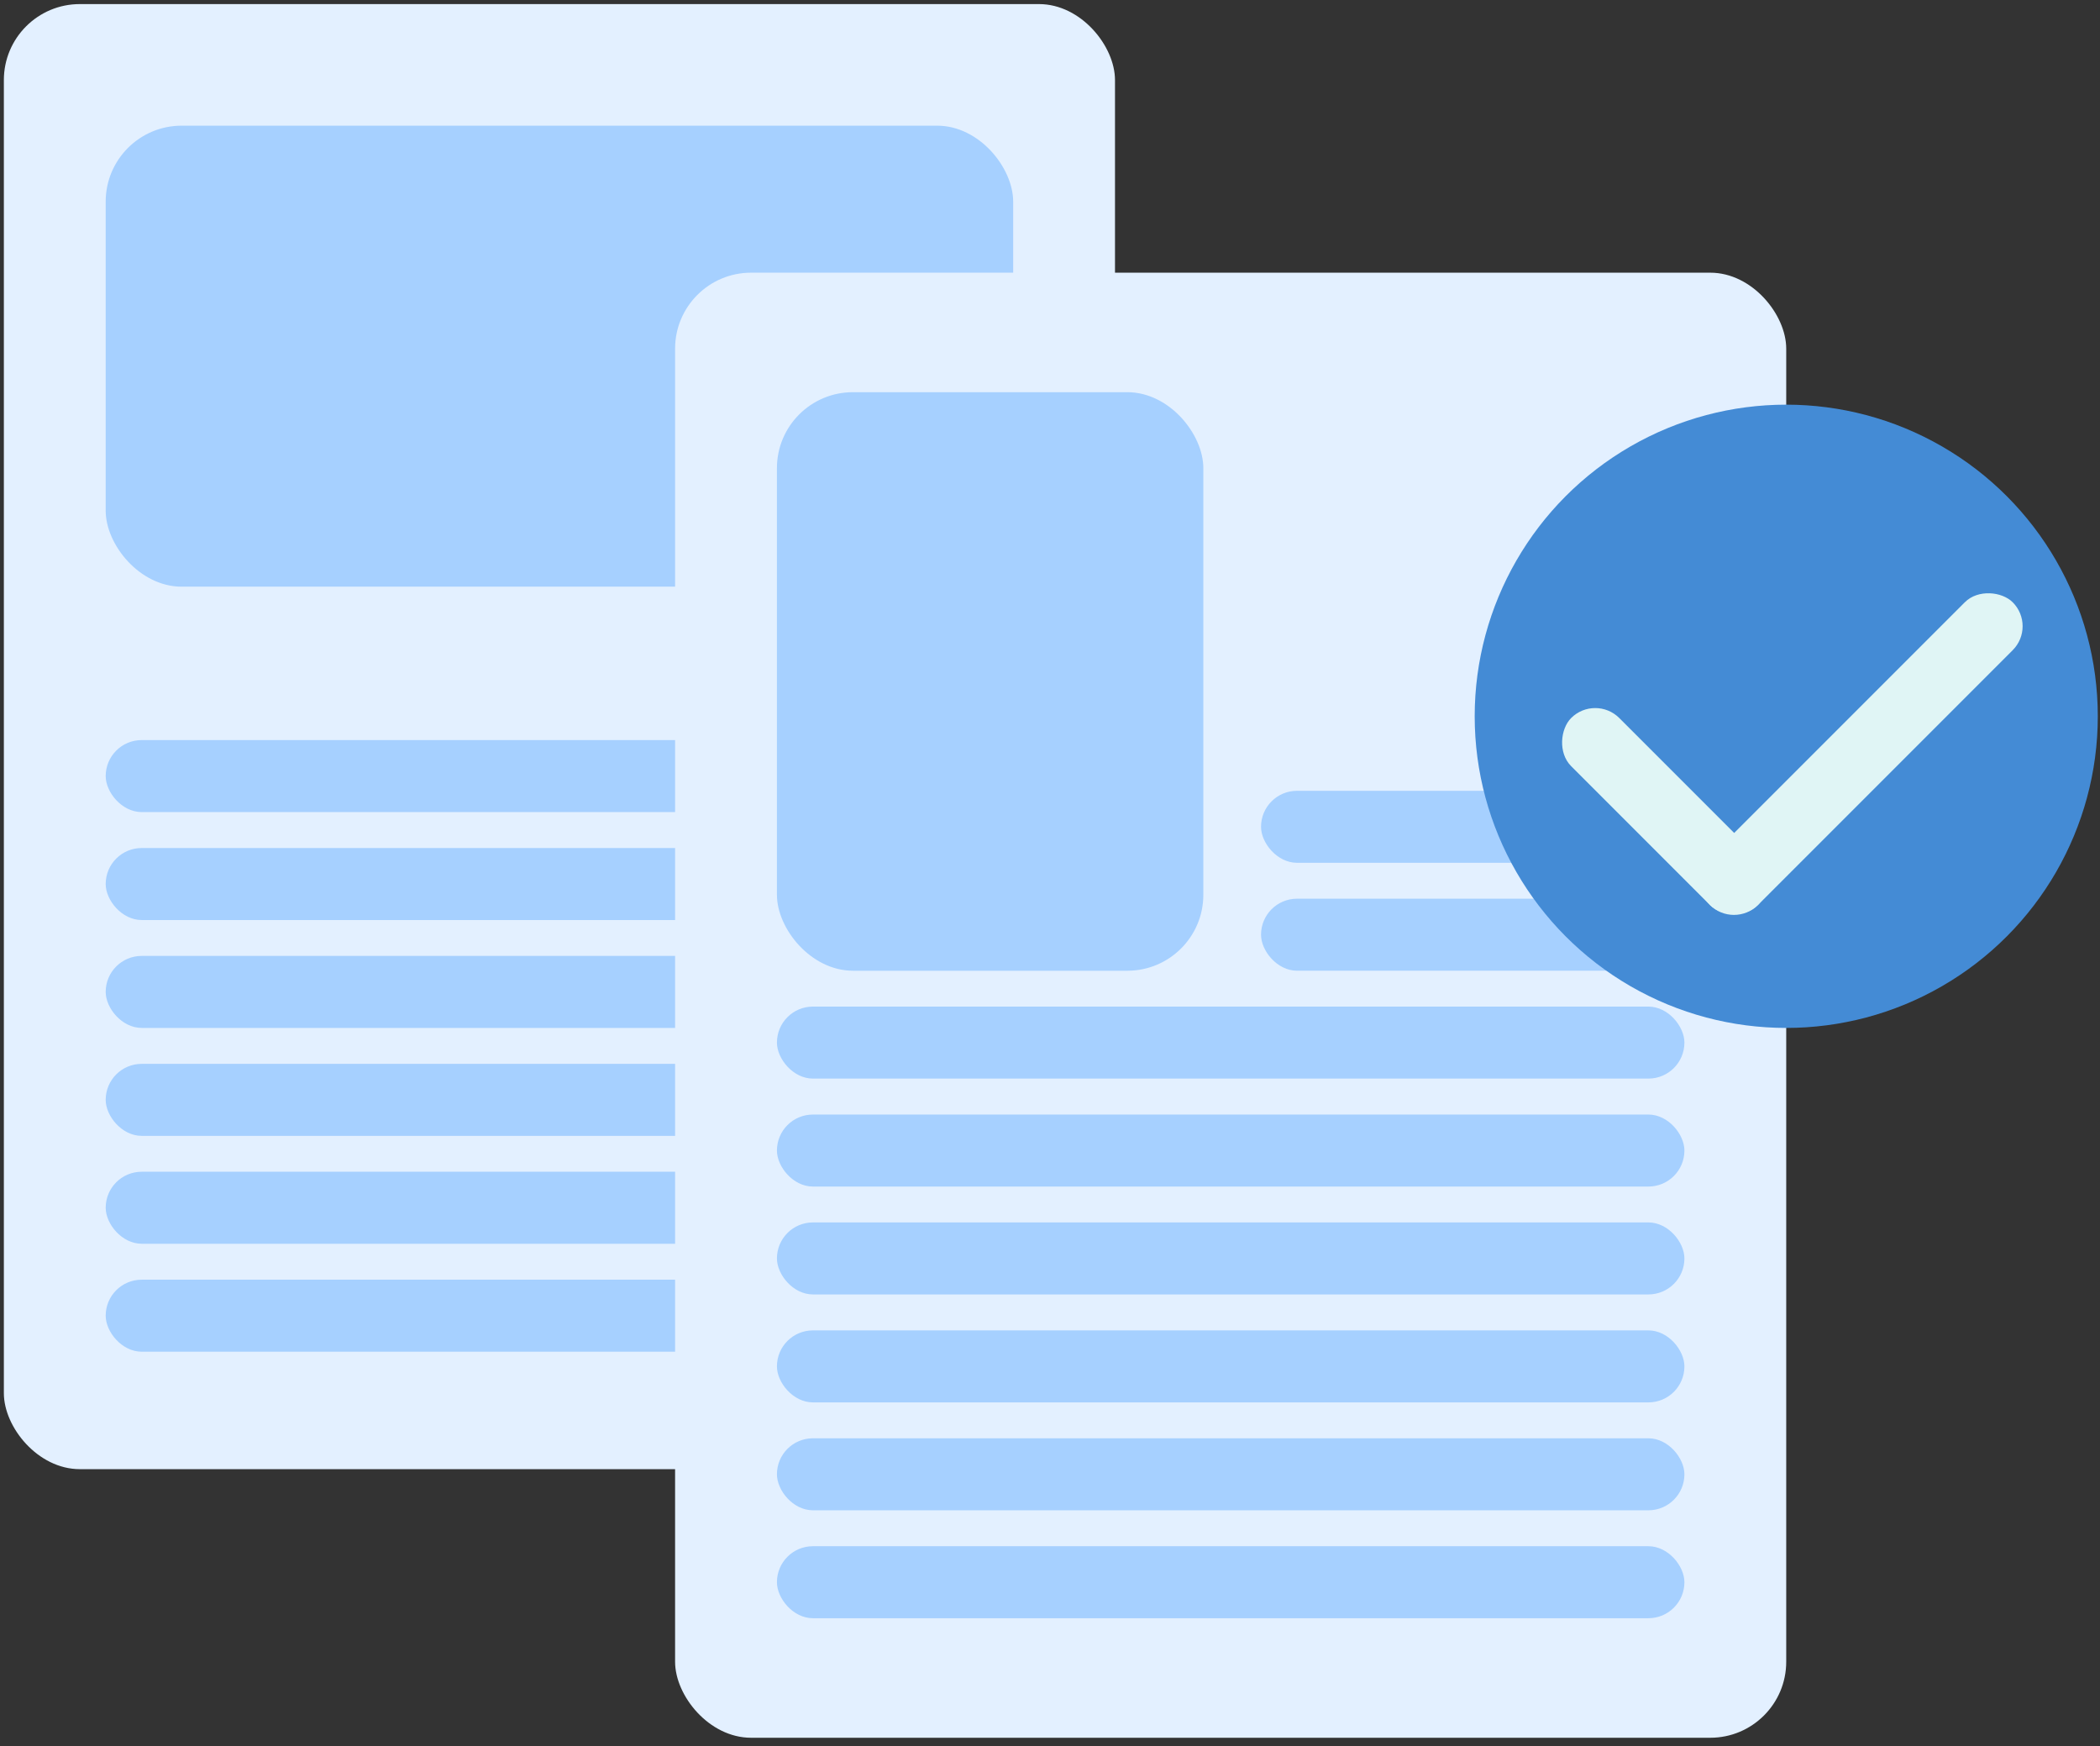 <svg width="237" height="197" viewBox="0 0 237 197" fill="none" xmlns="http://www.w3.org/2000/svg">
<rect x="0" y="0" width="237" height="197" fill="#333333" stroke="none"/>
<rect x="0.436" y="0.461" width="125.399" height="165.298" rx="8.573" fill="#E3F0FF"/>
<rect x="11.928" y="14.18" width="102.416" height="52.012" rx="8.573" fill="#A6D0FF"/>
<rect x="11.928" y="83.5" width="102.416" height="8.124" rx="4.062" fill="#A6D0FF"/>
<rect x="11.928" y="95.68" width="102.416" height="8.124" rx="4.062" fill="#A6D0FF"/>
<rect x="11.928" y="107.852" width="102.416" height="8.124" rx="4.062" fill="#A6D0FF"/>
<rect x="11.928" y="120.031" width="102.416" height="8.124" rx="4.062" fill="#A6D0FF"/>
<rect x="11.928" y="132.203" width="102.416" height="8.124" rx="4.062" fill="#A6D0FF"/>
<rect x="11.928" y="144.383" width="102.416" height="8.124" rx="4.062" fill="#A6D0FF"/>
<rect x="76.189" y="30.766" width="125.399" height="165.298" rx="8.573" fill="#E3F0FF"/>
<rect x="87.682" y="44.25" width="48.123" height="65.273" rx="8.573" fill="#A6D0FF"/>
<rect x="87.682" y="113.57" width="102.416" height="8.124" rx="4.062" fill="#A6D0FF"/>
<rect x="142.316" y="101.398" width="47.78" height="8.124" rx="4.062" fill="#A6D0FF"/>
<rect x="142.316" y="89.223" width="47.78" height="8.124" rx="4.062" fill="#A6D0FF"/>
<rect x="87.682" y="125.75" width="102.416" height="8.124" rx="4.062" fill="#A6D0FF"/>
<rect x="87.682" y="137.922" width="102.416" height="8.124" rx="4.062" fill="#A6D0FF"/>
<rect x="87.682" y="150.102" width="102.416" height="8.124" rx="4.062" fill="#A6D0FF"/>
<rect x="87.682" y="162.277" width="102.416" height="8.124" rx="4.062" fill="#A6D0FF"/>
<rect x="87.682" y="174.453" width="102.416" height="8.124" rx="4.062" fill="#A6D0FF"/>
<circle cx="201.59" cy="80.817" r="35.161" fill="#448BD5"/>
<rect x="190.285" y="99.41" width="48.31" height="7.643" rx="3.821" transform="rotate(-45 190.285 99.41)" fill="#E0F5F5"/>
<rect x="180.031" y="78.297" width="29.823" height="7.681" rx="3.841" transform="rotate(45 180.031 78.297)" fill="#E0F5F5"/>
</svg>
